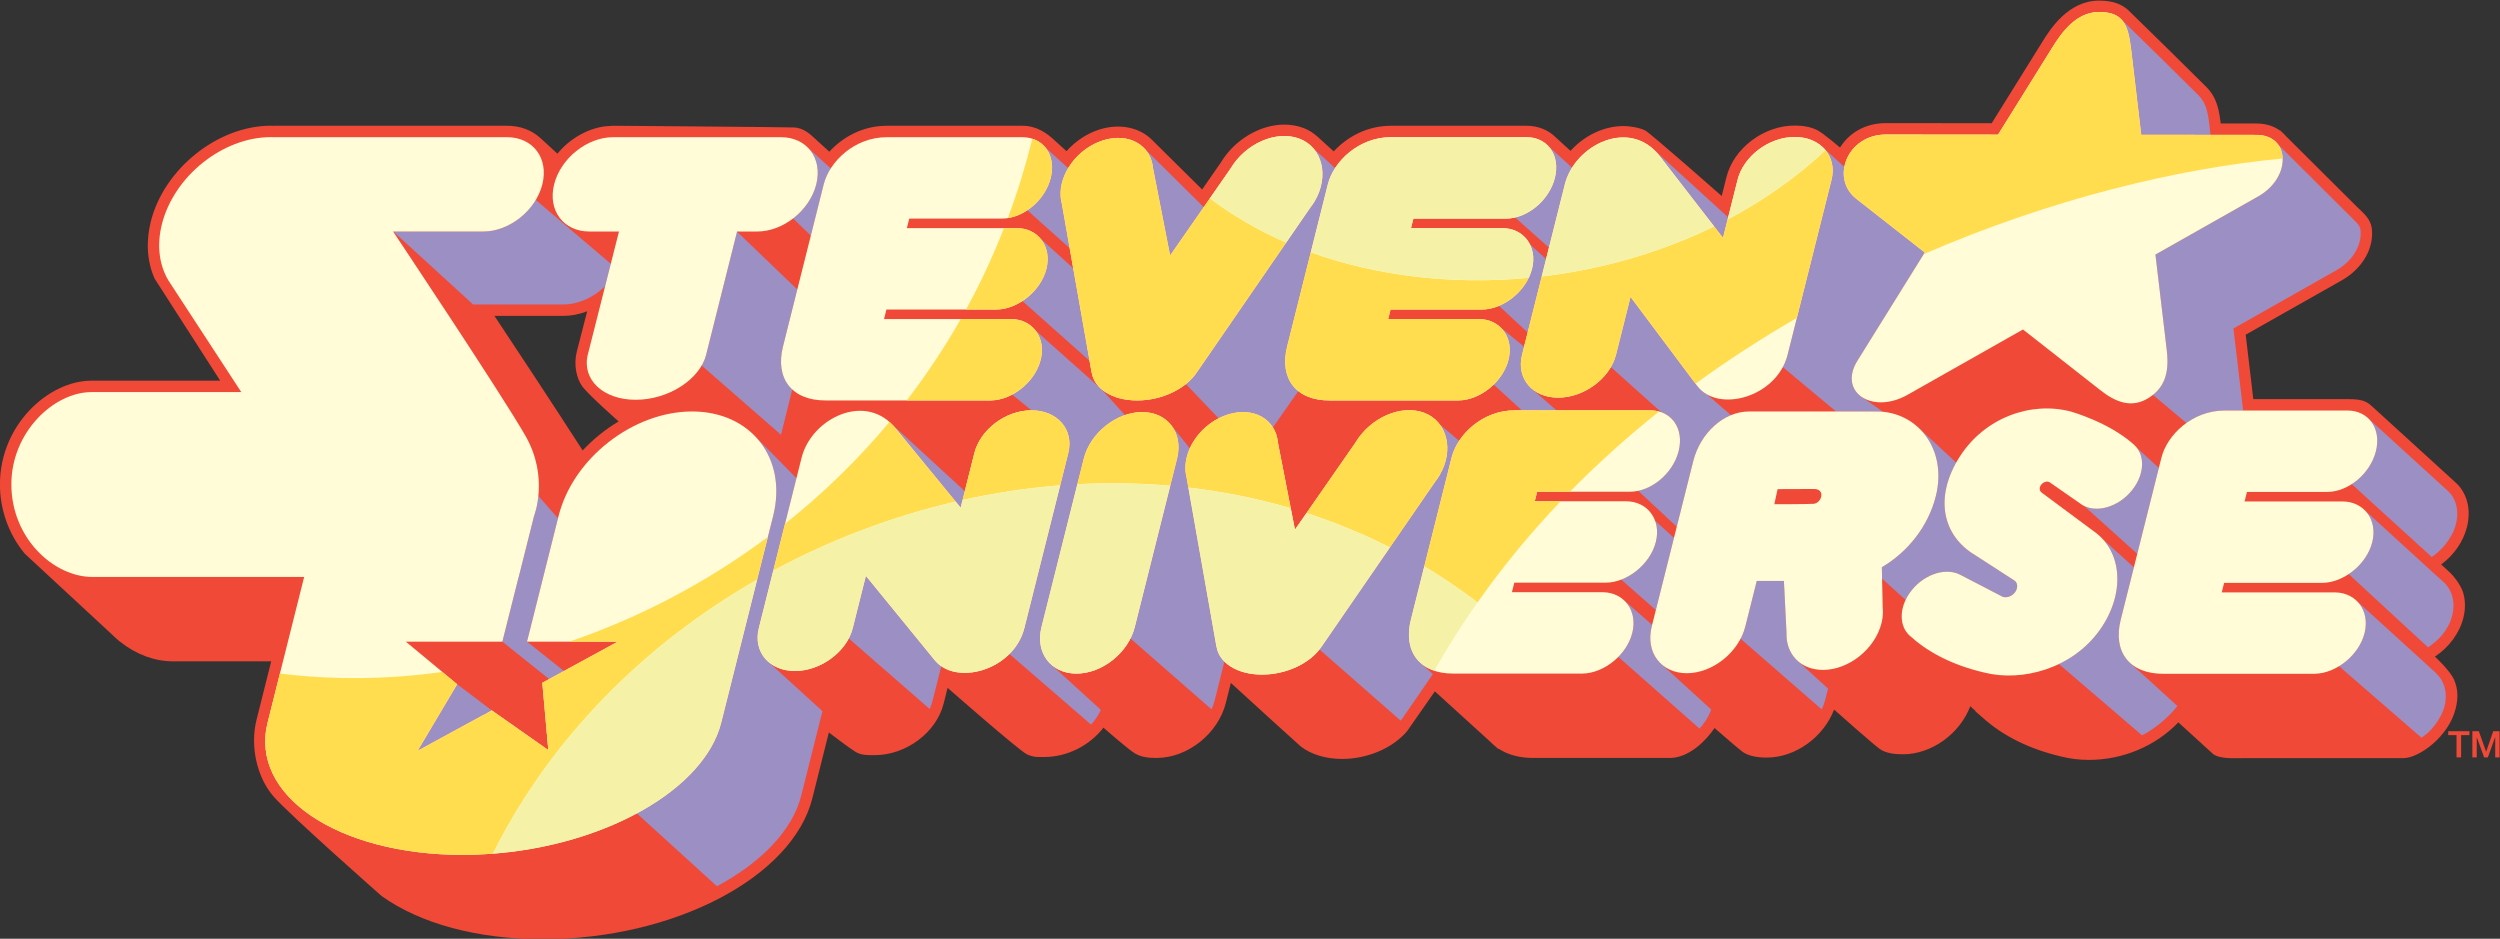 <?xml version="1.0" encoding="UTF-8" standalone="no"?>
<svg
   xmlns:dc="http://purl.org/dc/elements/1.1/"
   xmlns:cc="http://creativecommons.org/ns#"
   xmlns:rdf="http://www.w3.org/1999/02/22-rdf-syntax-ns#"
   xmlns:svg="http://www.w3.org/2000/svg"
   xmlns="http://www.w3.org/2000/svg"
   xmlns:sodipodi="http://sodipodi.sourceforge.net/DTD/sodipodi-0.dtd"
   xmlns:inkscape="http://www.inkscape.org/namespaces/inkscape"
   version="1.1"
   id="svg11896"
   viewBox="0 0 1000 375.505"
   height="375.505"
   width="1000"
   inkscape:version="0.91 r13725"
   sodipodi:docname="Steven_Universe.svg">
  <rect x="0" y="0" width="1000" height="375.505" fill="#333333" stroke="none"/>
  <sodipodi:namedview
     pagecolor="#ffffff"
     bordercolor="#666666"
     borderopacity="1"
     objecttolerance="10"
     gridtolerance="10"
     guidetolerance="10"
     inkscape:pageopacity="0"
     inkscape:pageshadow="2"
     inkscape:window-width="1366"
     inkscape:window-height="705"
     id="namedview227"
     showgrid="false"
     units="px"
     inkscape:zoom="0.59199999"
     inkscape:cx="454.42638"
     inkscape:cy="64.911951"
     inkscape:window-x="-8"
     inkscape:window-y="-8"
     inkscape:window-maximized="1"
     inkscape:current-layer="svg11896" />
  <defs
     id="defs11898">
    <clipPath
       clipPathUnits="userSpaceOnUse"
       id="clipPath5084">
      <path
         d="m 38.2,314.095 273.48,0 0,106.264 -273.48,0 0,-106.264 z"
         id="path5086"
         inkscape:connector-curvature="0" />
    </clipPath>
  </defs>
  <g
     transform="matrix(4,0,0,4,-5580,-1758.839)"
     id="layer1">
    <g
       transform="matrix(0.914,0,0,-0.914,1360.08,823.978)"
       id="g5082"
       clip-path="url(#clipPath5084)">
      <g
         id="g5088"
         transform="translate(101.313,381.954)">
        <path
           d="M 0,0 C -0.352,-1.393 -0.062,-2.94 0.642,-3.861 1.346,-4.782 4.575,-7.639 4.575,-7.639 3.121,-8.505 1.792,-9.576 0.64,-10.811 -2.574,-5.807 -6.89,0.711 -9.012,3.91 l 7.539,0 c 0.874,0 1.759,0.176 2.609,0.507 C 1.136,4.417 0.037,0.156 0,0 m 204.932,-24.16 -0.956,0.872 c 1.375,1 2.418,2.481 2.827,4.105 0.49,1.956 -0.012,3.807 -1.317,4.928 l -8.657,7.893 c -0.884,0.801 -1.097,1.167 -3.101,1.167 l -10.303,0 -0.833,7.048 10.585,5.989 c 2.194,1.272 3.46,3.469 3.218,5.597 -0.129,1.144 -0.988,1.764 -1.696,2.468 l -7.705,7.672 c -0.138,0.164 -0.29,0.316 -0.452,0.452 l -0.187,0.184 -0.031,-0.015 c -0.695,0.495 -1.572,0.76 -2.556,0.76 l -3.911,0.004 -0.037,0.294 c -0.2,1.701 -0.624,2.751 -1.462,3.626 -0.533,0.555 -7.933,7.837 -8.606,8.468 -0.757,0.709 -1.803,1.052 -3.203,1.052 -3.406,0 -5.38,-3.185 -6.224,-4.543 l -5.52,-8.871 -11.573,0.011 c -2.401,0 -4.096,-1.193 -5.024,-2.673 0,0 -1.833,1.575 -2.512,1.916 -0.684,0.341 -1.566,0.49 -2.443,0.49 -3.393,0 -6.675,-2.476 -7.469,-5.638 l -0.518,-2.073 c 0,0 -7.79,6.864 -8.357,7.162 -0.565,0.296 -1.567,0.492 -2.416,0.492 -2.109,0 -4.252,-1.031 -5.772,-2.711 l -1.563,1.424 c -0.823,0.851 -1.975,1.32 -3.255,1.32 l -14.824,0 c -2.715,0 -4.875,-1.305 -6.265,-2.804 l -1.359,1.235 c -0.525,0.507 -1.125,1.019 -1.978,1.335 -0.645,0.24 -1.34,0.361 -2.064,0.361 -2.677,0 -5.465,-1.669 -6.954,-4.157 l -2.044,-2.941 c -2.078,2.054 -5.306,5.248 -5.457,5.402 -1.357,1.391 -3.563,1.849 -5.735,1.171 -1.389,-0.431 -2.661,-1.274 -3.643,-2.383 l -1.496,1.357 c -0.685,0.611 -1.776,1.424 -3.337,1.424 l -14.822,0 c -2.738,0 -4.907,-1.32 -6.296,-2.838 l -1.554,1.416 c -0.058,0.055 -0.116,0.108 -0.176,0.159 -0.407,0.381 -1.119,1.012 -2.081,1.078 -0.534,0.036 -19.841,0.186 -19.841,0.186 l -0.025,0 L 3.006,24.64 C 1.07,24.357 -0.805,23.257 -2.12,21.657 l -1.857,1.707 c -0.965,0.881 -2.229,1.347 -3.657,1.347 l -25.575,0 -0.074,-0.002 c -0.063,0.005 -0.126,0.008 -0.192,0.008 -5.789,0 -11.68,-4.698 -13.13,-10.472 -0.56,-2.224 -0.409,-4.412 0.414,-6.258 l 7.174,-11.164 -14.066,0 c -4.733,0 -10.031,-4.852 -10.031,-11.344 0,-2.796 0.973,-5.483 2.708,-7.581 l 9.458,-8.762 0.007,-0.004 c 0.27,-0.274 0.553,-0.53 0.846,-0.77 l 0.117,-0.106 0.006,0.008 c 1.729,-1.379 3.762,-2.147 5.738,-2.147 l 10.799,0 -1.603,-6.387 c -0.743,-2.956 0.075,-6.343 1.84,-8.379 1.766,-2.035 11.835,-10.907 11.835,-10.907 4.218,-3.025 10.516,-4.733 17.625,-4.733 14.375,0 27.338,6.777 29.511,15.43 l 1.804,7.192 c 0,0 2.3,-1.755 2.933,-2.132 0.633,-0.377 1.34,-0.349 2.083,-0.349 3.434,0 6.748,2.476 7.542,5.638 l 0.432,1.725 c 0,0 7.89,-6.926 8.7,-7.283 0.814,-0.358 1.226,-0.281 1.905,-0.281 2.496,0 4.952,1.264 6.447,3.209 0,0 2.731,-2.402 3.454,-2.823 0.724,-0.421 1.507,-0.493 2.346,-0.493 3.408,0 6.744,2.65 7.593,6.031 l 0.546,2.18 c 2.577,-2.353 7.452,-6.8 7.658,-6.959 1.14,-0.877 2.74,-1.36 4.505,-1.36 2.805,0 5.569,1.2 7.12,3.039 l 3.039,4.356 6.053,-5.505 0.033,-0.029 c 0.164,-0.174 0.343,-0.335 0.531,-0.483 l 0.319,-0.288 0.033,0.034 c 1.014,-0.669 2.302,-1.016 3.797,-1.016 l 14.166,0 0.981,0.004 c 1.983,0.131 3.749,1.875 4.689,3.271 0,0 2.358,-2.064 3.02,-2.571 0.663,-0.507 1.701,-0.663 2.695,-0.663 3.142,0 6.219,2.25 7.361,5.253 0,0 4.317,-3.838 5.003,-4.313 0.685,-0.477 1.609,-0.579 2.537,-0.579 3.141,0 6.223,2.252 7.362,5.257 l 0.581,-0.53 -0.017,-0.037 0.783,-0.672 c 2.218,-2.01 5.12,-3.447 8.599,-4.262 0.957,-0.245 1.974,-0.371 3.02,-0.371 3.743,0 7.312,1.515 9.8,4.108 l 3.797,-3.461 c 0.755,-0.57 2.339,-0.455 3.283,-0.455 l 16.62,0 0.98,0.004 c 1.703,0.047 4.893,2.355 5.655,5.394 0.282,1.119 0.284,2.143 -0.168,3.177 -0.457,1.035 -2.098,2.532 -2.098,2.532 1.522,1.004 2.689,2.552 3.112,4.239 0.254,1.012 0.226,2.007 -0.064,2.894 -0.322,0.854 -1.038,1.737 -1.411,2.077"
           style="fill:#f04937;fill-opacity:1;fill-rule:nonzero;stroke:none"
           id="path5090"
           inkscape:connector-curvature="0" />
      </g>
      <g
         id="g5092"
         transform="translate(105.794,350.223)">
        <path
           d="M 0,0 -9.927,0 -5.891,-3.21 0,0 Z"
           style="fill:#f04937;fill-opacity:1;fill-rule:nonzero;stroke:none"
           id="path5094"
           inkscape:connector-curvature="0" />
      </g>
      <g
         id="g5096"
         transform="translate(93.167,350.223)">
        <path
           d="m 0,0 -10.559,0 5.616,-4.66 3.783,-2.86 6.186,-4.342 -0.655,7.359 0.746,0.407 L 0,0 Z"
           style="fill:#f04937;fill-opacity:1;fill-rule:nonzero;stroke:none"
           id="path5098"
           inkscape:connector-curvature="0" />
      </g>
      <g
         id="g5100"
         transform="translate(97.106,366.16)">
        <path
           d="m 0,0 0.004,-0.002 2.143,-2.441 0.068,0.263 c 0.457,1.819 1.328,3.536 2.491,5.063 -4.397,6.913 -11.845,18.07 -11.845,18.07 l -8.729,7.981 -0.024,0 c 0,0 11.894,-17.816 14.493,-22.374 C 0.04,4.045 0.17,1.646 0,0"
           style="fill:#f04937;fill-opacity:1;fill-rule:nonzero;stroke:none"
           id="path5102"
           inkscape:connector-curvature="0" />
      </g>
      <g
         id="g5104"
         transform="translate(97.544,400.254)">
        <path
           d="m 0,0 c -0.151,-0.597 -0.401,-1.171 -0.722,-1.705 0.001,-0.002 0.001,-0.002 0.003,-0.003 l 8.213,-6.989 0.888,3.537 -3.207,0 -0.021,0 C 2.303,-5.16 0.574,-2.85 1.289,0 1.418,0.516 1.624,1.012 1.883,1.483 1.876,1.475 1.872,1.466 1.868,1.459 l -2.918,2.683 0,0 C -1.064,4.155 -1.083,4.167 -1.096,4.181 -0.034,3.244 0.433,1.723 0,0"
           style="fill:#f04937;fill-opacity:1;fill-rule:nonzero;stroke:none"
           id="path5106"
           inkscape:connector-curvature="0" />
      </g>
      <g
         id="g5108"
         transform="translate(162.623,376.612)">
        <path
           d="m 0,0 c -1.672,0 -3.059,0.487 -3.948,1.27 l 0.022,-0.019 2.589,-2.85 10e-4,-0.004 c 0.611,0.211 1.245,0.331 1.876,0.331 1.435,0 2.583,-0.596 3.274,-1.552 l 10e-4,0 1.944,-2.417 c 0.608,1.355 1.743,2.565 3.15,3.287 L 5.333,1.79 C 3.977,0.708 2.02,0 0,0"
           style="fill:#f04937;fill-opacity:1;fill-rule:nonzero;stroke:none"
           id="path5110"
           inkscape:connector-curvature="0" />
      </g>
      <g
         id="g5112"
         transform="translate(151.994,394.375)">
        <path
           d="M 0,0 3.628,-3.296 3.242,-1.102 -1.386,3.045 C -2.238,2.475 -3.209,2.134 -4.171,2.134 l -10.134,0 -0.263,-1.042 12.008,0 C -1.501,1.092 -0.605,0.678 0,0"
           style="fill:#f04937;fill-opacity:1;fill-rule:nonzero;stroke:none"
           id="path5114"
           inkscape:connector-curvature="0" />
      </g>
      <g
         id="g5116"
         transform="translate(126.917,394.645)">
        <path
           d="M 0,0 -1.941,1.88 C -3.09,0.994 -4.481,0.449 -5.864,0.449 l -0.02,0 -2.185,0 L -8.074,0.432 -1.479,-5.895 0,0 Z"
           style="fill:#f04937;fill-opacity:1;fill-rule:nonzero;stroke:none"
           id="path5118"
           inkscape:connector-curvature="0" />
      </g>
      <g
         id="g5120"
         transform="translate(148.886,385.515)">
        <path
           d="m 0,0 c 1.105,-0.02 2.023,-0.493 2.614,-1.247 l 0,0.002 7.105,-6.325 C 9.206,-7.093 8.87,-6.511 8.764,-5.864 l -0.009,0 -0.23,1.3 -7.343,6.537 -0.002,0 C 0.29,1.393 -0.717,1.045 -1.689,1.045 l -12.007,0 L -13.957,0.004 0,0.004 0,0 Z"
           style="fill:#f04937;fill-opacity:1;fill-rule:nonzero;stroke:none"
           id="path5122"
           inkscape:connector-curvature="0" />
      </g>
      <g
         id="g5124"
         transform="translate(200.066,385.515)">
        <path
           d="M 0,0 C 0.924,-0.016 1.719,-0.353 2.3,-0.904 L 4.888,-3.024 5.279,-1.459 2.137,1.444 2.135,1.446 C 1.522,1.191 0.884,1.045 0.261,1.045 l -9.982,0 L -9.982,0.004 0,0.004 0,0 Z"
           style="fill:#f04937;fill-opacity:1;fill-rule:nonzero;stroke:none"
           id="path5126"
           inkscape:connector-curvature="0" />
      </g>
      <g
         id="g5128"
         transform="translate(205.756,377.934)">
        <path
           d="m 0,0 2.74,-2.403 10.259,0 10e-4,0 c 0.436,0 0.836,-0.071 1.201,-0.198 l -5.505,4.927 0,10e-4 C 7.568,0.394 5.238,-1.014 2.923,-1.014 c -1.198,0 -2.205,0.381 -2.922,1.017 L 0,0 Z"
           style="fill:#f04937;fill-opacity:1;fill-rule:nonzero;stroke:none"
           id="path5130"
           inkscape:connector-curvature="0" />
      </g>
      <g
         id="g5132"
         transform="translate(205.585,393.698)">
        <path
           d="m 0,0 0.001,0.001 1.776,-1.616 0.313,1.25 -3.696,3.297 -10e-4,10e-4 c -0.331,-0.077 -0.665,-0.121 -1,-0.121 l -10.135,0 -0.262,-1.043 9.985,0 C -1.644,1.769 -0.545,1.074 0,0"
           style="fill:#f04937;fill-opacity:1;fill-rule:nonzero;stroke:none"
           id="path5134"
           inkscape:connector-curvature="0" />
      </g>
      <g
         id="g5136"
         transform="translate(125.908,370.349)">
        <path
           d="m 0,0 c 0.994,3.982 6.181,6.829 9.552,3.964 l 0.001,0 L 9.57,3.947 C 9.664,3.867 9.757,3.782 9.849,3.693 l 8.005,-7.352 1.041,4.151 c 0.653,2.591 3.433,4.694 6.256,4.694 l -2.116,1.714 0,0.002 C 22.302,6.515 21.511,6.283 20.743,6.268 l 0,-0.005 -18.142,0 c -1.567,0 -2.792,0.441 -3.622,1.21 l -1.231,-4.966 -8.685,7.582 c -1.249,-2.155 -4.186,-3.752 -7.218,-3.752 -1.67,0 -3.065,0.489 -4.014,1.284 l -0.002,-0.002 4.301,-3.924 c 1.871,0.869 3.888,1.362 5.888,1.362 2.852,0 5.225,-1.003 6.85,-2.665 L -0.563,-2.24 0,0 Z"
           style="fill:#f04937;fill-opacity:1;fill-rule:nonzero;stroke:none"
           id="path5138"
           inkscape:connector-curvature="0" />
      </g>
      <g
         id="g5140"
         transform="translate(195.714,374.005)">
        <path
           d="m 0,0 0.002,0.001 2.133,-1.814 c 1.191,1.814 3.403,3.338 6.088,3.338 l 0.776,0 -3.084,2.815 -0.004,0 C 4.852,3.308 3.455,2.636 2.118,2.611 l 0,-0.004 -14.167,0 c -1.437,0 -2.586,0.37 -3.407,1.025 l -2.78,-3.968 c 0.298,-0.475 0.489,-1.037 0.545,-1.674 l 1.864,-9.518 6.592,9.486 c 1.634,2.764 5.008,4.243 7.537,3.304 C -0.989,0.997 -0.42,0.555 0,0"
           style="fill:#f04937;fill-opacity:1;fill-rule:nonzero;stroke:none"
           id="path5142"
           inkscape:connector-curvature="0" />
      </g>
      <g
         id="g5144"
         transform="translate(296.785,364.734)">
        <path
           d="m 0,0 0,0 6.369,-5.812 c 0.382,0.141 0.754,0.337 1.105,0.564 l -8.752,7.97 -0.004,10e-4 C -2.112,2.188 -3.05,1.867 -3.981,1.867 l -8.759,0 -0.263,-1.041 10.709,0 C -1.378,0.826 -0.588,0.518 0,0"
           style="fill:#f04937;fill-opacity:1;fill-rule:nonzero;stroke:none"
           id="path5146"
           inkscape:connector-curvature="0" />
      </g>
      <g
         id="g5148"
         transform="translate(229.571,375.406)">
        <path
           d="M 0,0 9.516,0 3.693,4.855 3.69,4.856 C 2.027,1.752 -2.172,0.477 -4.621,1.875 l 0,-10e-4 2.641,-2.277 C -1.348,-0.143 -0.68,0 0,0"
           style="fill:#f04937;fill-opacity:1;fill-rule:nonzero;stroke:none"
           id="path5150"
           inkscape:connector-curvature="0" />
      </g>
      <g
         id="g5152"
         transform="translate(267.265,362.312)">
        <path
           d="m 0,0 c 0.373,-0.256 0.704,-0.549 0.998,-0.87 l 0.006,-0.003 3.404,-3.084 0.369,1.476 -5.82,5.239 C -1.114,2.794 -1.178,2.834 -1.248,2.875 L -1.25,2.873 -1.284,2.897 C -1.345,2.934 -1.403,2.976 -1.457,3.016 L -4.812,5.351 C -5.081,5.511 -5.496,5.389 -5.736,5.076 -5.963,4.782 -5.944,4.43 -5.713,4.255 L -5.72,4.247 0,0 Z"
           style="fill:#f04937;fill-opacity:1;fill-rule:nonzero;stroke:none"
           id="path5154"
           inkscape:connector-curvature="0" />
      </g>
      <g
         id="g5156"
         transform="translate(244.212,375.367)">
        <path
           d="m 0,0 c 1.531,-0.146 2.892,-0.788 3.938,-1.79 l 0.006,0.007 4.075,-3.769 0.006,-0.003 c 0.108,0.197 0.217,0.393 0.343,0.59 2.76,4.36 7.837,6.128 12.165,5.004 0,0 4.146,-1.145 6.878,-3.582 0.023,-0.02 0.046,-0.038 0.068,-0.059 0.007,-0.006 0.016,-0.012 0.02,-0.019 l 0,-10e-4 c 0.102,-0.093 0.194,-0.196 0.278,-0.304 l 2.413,-2.21 0,0 0.281,1.117 c 0.342,1.367 1.327,2.793 2.738,3.8 L 33.205,-1.218 29.547,1.857 29.544,1.86 C 29.403,1.748 29.261,1.638 29.103,1.537 27.233,0.345 25.454,1.038 23.736,2.411 L 15.324,9.008 2.711,1.87 C 0.779,0.777 -1.127,0.838 -2.287,1.604 L -0.041,0.039 0,0 Z"
           style="fill:#f04937;fill-opacity:1;fill-rule:nonzero;stroke:none"
           id="path5158"
           inkscape:connector-curvature="0" />
      </g>
      <g
         id="g5160"
         transform="translate(295.172,357.614)">
        <path
           d="m 0,0 c -0.902,-0.601 -1.928,-0.96 -2.918,-0.96 l -10.709,0 -0.261,-1.041 12.438,0 0,-0.003 c 0.896,-0.018 1.669,-0.334 2.245,-0.854 l 0,10e-4 6.441,-5.857 C 7.738,-8.557 8.23,-8.32 8.69,-8.02 L 0.003,-0.002 0,0 Z"
           style="fill:#f04937;fill-opacity:1;fill-rule:nonzero;stroke:none"
           id="path5162"
           inkscape:connector-curvature="0" />
      </g>
      <g
         id="g5164"
         transform="translate(294.118,347.536)">
        <path
           d="m 0,0 c -0.825,-0.504 -1.741,-0.809 -2.63,-0.826 l -0.002,-0.004 -16.621,0 c -1.575,0 -2.803,0.443 -3.634,1.218 l 0,-0.003 5.202,-4.742 3.515,-3.207 0,0.003 c 0.83,-0.796 2.075,-1.25 3.67,-1.25 l 16.621,0 10e-4,0.004 c 0.985,0.019 1.999,0.388 2.89,0.991 L 0,-0.002 0,0 Z"
           style="fill:#f04937;fill-opacity:1;fill-rule:nonzero;stroke:none"
           id="path5166"
           inkscape:connector-curvature="0" />
      </g>
      <g
         id="g5168"
         transform="translate(215.816,354.813)">
        <path
           d="m 0,0 0.002,0.001 3.146,-2.757 0.406,1.62 -3.787,3.333 -0.002,0 C -0.797,1.982 -1.378,1.862 -1.946,1.862 l -9.985,0 -0.261,-1.04 9.984,0 0,-0.003 C -1.331,0.801 -0.572,0.5 0,0"
           style="fill:#f04937;fill-opacity:1;fill-rule:nonzero;stroke:none"
           id="path5170"
           inkscape:connector-curvature="0" />
      </g>
      <g
         id="g5172"
         transform="translate(232.692,366.911)">
        <path
           d="m 0,0 -0.358,-1.654 c 0,0 3.384,0 4.28,0.045 0.891,0.045 1.373,1.623 0.061,1.623 C 2.909,0.014 0,0 0,0"
           style="fill:#f04937;fill-opacity:1;fill-rule:nonzero;stroke:none"
           id="path5174"
           inkscape:connector-curvature="0" />
      </g>
      <g
         id="g5176"
         transform="translate(263.471,347.777)">
        <path
           d="m 0,0 c -2.655,-1.276 -5.672,-1.578 -8.197,-0.931 -3.692,0.866 -6.282,2.356 -8.07,3.977 -0.019,0.015 -0.036,0.03 -0.056,0.046 -0.007,0.007 -0.018,0.015 -0.025,0.022 l 0,0.003 c -0.958,0.878 -1.122,2.407 -0.421,3.891 l -0.004,0.001 -2.574,2.327 0.065,-3.147 -0.003,0 c 0.061,-0.532 0.028,-1.107 -0.125,-1.717 -0.709,-2.827 -3.576,-5.12 -6.406,-5.12 -1.072,0 -1.984,0.331 -2.665,0.896 l 3.22,-2.943 5.433,-4.952 0.002,0.003 c 0.689,-0.617 1.636,-0.984 2.765,-0.984 2.827,0 5.697,2.291 6.404,5.119 0.114,0.456 0.161,0.896 0.153,1.31 l 2.743,-2.496 c 0,0 0.004,0.003 0.012,0.006 0.05,-0.059 0.097,-0.122 0.155,-0.175 l 0,-0.001 c 0.008,-0.008 0.018,-0.018 0.025,-0.025 0.02,-0.016 0.037,-0.03 0.055,-0.045 1.789,-1.621 4.38,-3.111 8.071,-3.978 2.634,-0.673 5.801,-0.312 8.534,1.111 L 0,-0.006 0,0 Z"
           style="fill:#f04937;fill-opacity:1;fill-rule:nonzero;stroke:none"
           id="path5178"
           inkscape:connector-curvature="0" />
      </g>
      <g
         id="g5180"
         transform="translate(215.265,348.557)">
        <path
           d="m 0,0 c -1.073,-1.085 -2.515,-1.799 -3.893,-1.827 l 0,-0.003 -14.166,0 c -1.61,0 -2.861,0.461 -3.691,1.269 l 1.459,-1.325 7.113,-6.467 c 0,0 0.005,0.004 0.005,0.006 0.824,-0.925 2.136,-1.464 3.867,-1.464 l 14.166,0 10e-4,0.004 c 1.438,0.027 2.938,0.801 4.021,1.963 L 0,0 Z"
           style="fill:#f04937;fill-opacity:1;fill-rule:nonzero;stroke:none"
           id="path5182"
           inkscape:connector-curvature="0" />
      </g>
      <g
         id="g5184"
         transform="translate(222.756,346.769)">
        <path
           d="m 0,0 c -1.149,0 -2.107,0.382 -2.799,1.019 l 0,-0.005 5.47,-4.985 3.251,-2.965 0.001,0.002 c 0.697,-0.655 1.667,-1.047 2.831,-1.047 2.449,0 4.93,1.723 6.009,4.024 L 5.881,3.774 C 4.743,1.601 2.36,0 0,0"
           style="fill:#f04937;fill-opacity:1;fill-rule:nonzero;stroke:none"
           id="path5186"
           inkscape:connector-curvature="0" />
      </g>
      <g
         id="g5188"
         transform="translate(155.979,346.727)">
        <path
           d="m 0,0 c -1.132,0 -2.084,0.375 -2.776,1 l -0.004,0 5.453,-4.97 3.233,-2.947 0,0.003 c 0.697,-0.667 1.677,-1.067 2.848,-1.067 2.463,0 4.969,1.75 6.023,4.075 L 5.909,3.842 C 4.794,1.635 2.38,0 0,0"
           style="fill:#f04937;fill-opacity:1;fill-rule:nonzero;stroke:none"
           id="path5190"
           inkscape:connector-curvature="0" />
      </g>
      <g
         id="g5192"
         transform="translate(131.064,350.572)">
        <path
           d="m 0,0 c -1.075,-2.043 -3.489,-3.559 -5.887,-3.559 -1.198,0 -2.205,0.381 -2.921,1.013 l 5.933,-5.409 2.88,-2.625 0.001,0.006 c 0.709,-0.59 1.683,-0.943 2.836,-0.943 2.492,0 5.004,1.636 6.011,3.802 L 0.005,0.001 0,0 Z"
           style="fill:#f04937;fill-opacity:1;fill-rule:nonzero;stroke:none"
           id="path5194"
           inkscape:connector-curvature="0" />
      </g>
      <g
         id="g5196"
         transform="translate(107.878,331.431)">
        <path
           d="m 0,0 c -5.196,-2.791 -11.995,-4.536 -19.056,-4.536 -7.986,0 -14.625,2.231 -18.349,5.688 0.029,-0.03 0.06,-0.062 0.092,-0.09 l -0.004,-0.002 8.783,-8.008 0,0.002 c 3.751,-3.391 10.335,-5.571 18.232,-5.571 7.068,0 13.874,1.748 19.072,4.545 L 0.006,0 0,0 Z"
           style="fill:#f04937;fill-opacity:1;fill-rule:nonzero;stroke:none"
           id="path5198"
           inkscape:connector-curvature="0" />
      </g>
      <g
         id="g5200"
         transform="translate(148.645,348.872)">
        <path
           d="m 0,0 c -2.201,-2.192 -5.848,-2.765 -7.771,-1.092 l 0.304,-0.281 8.463,-7.709 0,0.003 c 1.996,-1.689 5.779,-1.005 7.935,1.354 L 0.001,0 0,0 Z"
           style="fill:#f04937;fill-opacity:1;fill-rule:nonzero;stroke:none"
           id="path5202"
           inkscape:connector-curvature="0" />
      </g>
      <g
         id="g5204"
         transform="translate(48.324,357.3)">
        <path
           d="M 0,0 C -2.549,0 -4.566,1.484 -5.49,2.329 -5.491,2.328 -5.493,2.326 -5.493,2.326 l 8.377,-7.613 10e-4,0.002 c 1.662,-1.696 3.806,-2.696 5.87,-2.696 l 12.398,0 L 23.159,0 0,0 Z"
           style="fill:#f04937;fill-opacity:1;fill-rule:nonzero;stroke:none"
           id="path5206"
           inkscape:connector-curvature="0" />
      </g>
      <g
         id="g5208"
         transform="translate(182.57,349.369)">
        <path
           d="m 0,0 c -1.249,-1.605 -3.721,-2.751 -6.289,-2.751 -1.782,0 -3.233,0.555 -4.109,1.428 l -0.005,-0.015 0.005,0.013 c 0.004,-0.004 0.009,-0.01 0.013,-0.015 0.156,-0.153 8.932,-8.155 9.107,-8.289 0.889,-0.684 2.194,-1.1 3.743,-1.1 2.665,0 5.222,1.232 6.424,2.934 L 0,0 Z"
           style="fill:#f04937;fill-opacity:1;fill-rule:nonzero;stroke:none"
           id="path5210"
           inkscape:connector-curvature="0" />
      </g>
      <g
         id="g5212"
         transform="translate(221.66,362.794)">
        <path
           d="M 0,0 -4.217,3.929 -4.221,3.931 C -4.524,3.865 -4.831,3.829 -5.138,3.829 l -0.002,0 -10.134,0 -0.262,-1.041 9.982,0 c 0.962,0 1.786,-0.341 2.384,-0.911 l 0,-0.001 c 0.352,-0.333 0.62,-0.743 0.794,-1.215 l 0.002,0 2.07,-1.876 L 0,0 Z"
           style="fill:#f04937;fill-opacity:1;fill-rule:nonzero;stroke:none"
           id="path5214"
           inkscape:connector-curvature="0" />
      </g>
      <g
         id="g5216"
         transform="translate(207.613,404.435)">
        <path
           d="m 0,0 0,-0.001 c 0.761,-0.816 1.066,-2.068 0.713,-3.473 -0.529,-2.107 -2.365,-3.87 -4.349,-4.332 l 0.001,0.001 10e-4,-0.001 3.696,-3.297 1.738,6.922 c 0.161,0.648 0.435,1.266 0.794,1.833 C 2.593,-2.35 2.59,-2.352 2.589,-2.354 L 0,0 Z"
           style="fill:#9c8fc4;fill-opacity:1;fill-rule:nonzero;stroke:none"
           id="path5218"
           inkscape:connector-curvature="0" />
      </g>
      <g
         id="g5220"
         transform="translate(179.03,382.523)">
        <path
           d="m 0,0 4.452,17.731 c 0.151,0.595 0.424,1.203 0.797,1.782 l 0,-0.001 -2.378,2.162 C 4.097,20.264 4.244,17.966 3.015,15.885 2.871,15.641 2.707,15.411 2.537,15.19 l -12.441,-18.063 -0.002,0 c -0.301,-0.451 -0.699,-0.872 -1.168,-1.248 l 3.577,-3.744 c 0.33,0.171 0.674,0.313 1.03,0.424 2.102,0.654 4.006,0.032 4.915,-1.413 l 2.78,3.968 C -0.062,-3.86 -0.534,-2.13 0,0"
           style="fill:#9c8fc4;fill-opacity:1;fill-rule:nonzero;stroke:none"
           id="path5222"
           inkscape:connector-curvature="0" />
      </g>
      <g
         id="g5224"
         transform="translate(167.956,378.402)" />
      <g
         id="g5226"
         transform="translate(205.758,377.936)">
        <path
           d="m 0,0 c -0.969,0.859 -1.399,2.185 -1.026,3.676 l 2.63,10.471 -1.775,1.616 -0.002,-10e-4 c 0.38,-0.747 0.498,-1.675 0.243,-2.683 -0.452,-1.805 -1.944,-3.355 -3.628,-4.055 0,0 10e-4,0 10e-4,0.001 L -3.554,9.023 -0.412,6.12 -0.804,4.554 -3.391,6.675 c 0.858,-0.812 1.25,-2.096 0.887,-3.546 -0.26,-1.025 -0.854,-1.967 -1.629,-2.72 l 0.004,0 3.084,-2.815 3.784,0 -2.74,2.403 L 0,0 Z"
           style="fill:#9c8fc4;fill-opacity:1;fill-rule:nonzero;stroke:none"
           id="path5228"
           inkscape:connector-curvature="0" />
      </g>
      <g
         id="g5230"
         transform="translate(205.585,393.698)" />
      <g
         id="g5232"
         transform="translate(123.656,372.856)">
        <path
           d="M 0,0 1.231,4.965 C 0.105,6.009 -0.286,7.661 0.217,9.667 l 1.565,6.227 -6.595,6.328 0.005,0.016 -3.356,-13.36 C -8.17,8.849 -8.171,8.821 -8.179,8.793 -8.282,8.375 -8.461,7.969 -8.686,7.581 l 10e-4,0 L 0,0 Z"
           style="fill:#9c8fc4;fill-opacity:1;fill-rule:nonzero;stroke:none"
           id="path5234"
           inkscape:connector-curvature="0" />
      </g>
      <g
         id="g5236"
         transform="translate(166.229,392.47)">
        <path
           d="m 0,0 3.676,5.29 c 0,0 -6.357,6.286 -6.529,6.462 -0.007,0.008 -0.018,0.015 -0.026,0.022 0.566,-0.565 0.934,-1.332 1.015,-2.255 L 0,0 Z"
           style="fill:#9c8fc4;fill-opacity:1;fill-rule:nonzero;stroke:none"
           id="path5238"
           inkscape:connector-curvature="0" />
      </g>
      <g
         id="g5240"
         transform="translate(226.717,394.402)">
        <path
           d="m 0,0 0.563,2.244 -8.117,7.401 c 0.221,-0.207 0.435,-0.44 0.636,-0.701 L 0,0 Z"
           style="fill:#9c8fc4;fill-opacity:1;fill-rule:nonzero;stroke:none"
           id="path5242"
           inkscape:connector-curvature="0" />
      </g>
      <g
         id="g5244"
         transform="translate(272.041,359.831)">
        <path
           d="m 0,0 2.361,9.399 0,0.001 -2.413,2.21 -0.002,0.001 C 0.784,10.542 0.733,8.828 -0.325,7.291 -1.668,5.332 -4.129,4.413 -5.819,5.239 L 0,0 Z"
           style="fill:#9c8fc4;fill-opacity:1;fill-rule:nonzero;stroke:none"
           id="path5246"
           inkscape:connector-curvature="0" />
      </g>
      <g
         id="g5248"
         transform="translate(296.467,395.253)">
        <path
           d="m 0,0 c -0.044,0.392 -0.188,0.563 -0.584,0.973 l 0.004,0 -8.482,8.444 C -9.063,9.416 -9.065,9.416 -9.065,9.415 -8.783,9.057 -8.597,8.612 -8.536,8.088 -8.355,6.47 -9.375,4.737 -11.142,3.711 l -11.296,-6.39 1.244,-10.509 c 0.313,-2.65 -0.485,-4.074 -1.518,-4.838 l 0.004,-0.003 3.658,-3.075 0.003,-0.001 c -0.003,-0.001 -0.003,-0.003 -0.004,-0.005 1.147,0.823 2.58,1.368 4.182,1.366 l 2.031,0 -1.062,8.976 11.295,6.391 C -0.836,-3.351 0.184,-1.618 0,0"
           style="fill:#9c8fc4;fill-opacity:1;fill-rule:nonzero;stroke:none"
           id="path5250"
           inkscape:connector-curvature="0" />
      </g>
      <g
         id="g5252"
         transform="translate(287.402,404.668)">
        <path
           d="M 0,0 0,0 -0.001,0.001 0,0 Z"
           style="fill:#9c8fc4;fill-opacity:1;fill-rule:nonzero;stroke:none"
           id="path5254"
           inkscape:connector-curvature="0" />
      </g>
      <g
         id="g5256"
         transform="translate(258.586,356.921)">
        <path
           d="m 0,0 -4.29,2.771 c -3.593,2.144 -4.474,6.352 -1.715,10.71 -0.127,-0.196 -0.236,-0.393 -0.343,-0.59 l -0.007,0.003 -4.074,3.77 -0.006,-0.008 -10e-4,0.002 c 1.755,-1.682 2.625,-4.372 1.85,-7.445 -0.845,-3.369 -3.146,-6.156 -5.904,-7.767 l 0.028,-1.254 2.574,-2.327 0.004,0 0,-0.001 c 0.117,0.246 0.251,0.491 0.416,0.733 1.345,1.96 3.805,2.88 5.495,2.052 l 4.578,-2.374 c 0.402,-0.258 1.072,-0.076 1.449,0.391 C 0.428,-0.868 0.403,-0.258 0,0"
           style="fill:#9c8fc4;fill-opacity:1;fill-rule:nonzero;stroke:none"
           id="path5258"
           inkscape:connector-curvature="0" />
      </g>
      <g
         id="g5260"
         transform="translate(271.356,415.154)">
        <path
           d="M 0,0 1.12,-9.475 8.703,-9.484 8.539,-8.088 C 8.362,-6.61 8.025,-5.821 7.413,-5.181 6.893,-4.64 -0.471,2.608 -1.145,3.241 -1.213,3.304 -1.287,3.363 -1.36,3.417 -0.532,2.816 -0.202,1.7 0,0"
           style="fill:#9c8fc4;fill-opacity:1;fill-rule:nonzero;stroke:none"
           id="path5262"
           inkscape:connector-curvature="0" />
      </g>
      <g
         id="g5264"
         transform="translate(244.213,375.367)">
        <path
           d="M 0,0 -0.001,0 0,0 Z"
           style="fill:#9c8fc4;fill-opacity:1;fill-rule:nonzero;stroke:none"
           id="path5266"
           inkscape:connector-curvature="0" />
      </g>
      <g
         id="g5268"
         transform="translate(244.171,375.406)">
        <path
           d="m 0,0 -2.246,1.565 c -1.162,0.767 -1.573,2.242 -0.512,3.971 l 7.377,11.858 -7.49,5.872 c -1.159,0.908 -1.531,2.234 -1.297,3.49 l 0,-0.007 -2.303,2.098 -0.001,-0.001 c 0.864,-0.861 1.243,-2.109 0.893,-3.506 L -10.385,6.207 c -0.122,-0.485 -0.302,-0.936 -0.528,-1.354 0,0 0.003,0.002 0.003,0.003 L -10.907,4.855 -5.084,0 -0.626,0 c 0.225,0 0.447,-0.018 0.667,-0.039 L 0,0 Z"
           style="fill:#9c8fc4;fill-opacity:1;fill-rule:nonzero;stroke:none"
           id="path5270"
           inkscape:connector-curvature="0" />
      </g>
      <g
         id="g5272"
         transform="translate(182.569,349.367)">
        <path
           d="M 0,0 0.001,0.002 0,0 Z"
           style="fill:#9c8fc4;fill-opacity:1;fill-rule:nonzero;stroke:none"
           id="path5274"
           inkscape:connector-curvature="0" />
      </g>
      <g
         id="g5276"
         transform="translate(195.714,374.005)">
        <path
           d="m 0,0 0,0.001 c 1.08,-1.42 1.168,-3.602 -0.01,-5.59 -0.145,-0.246 -0.308,-0.474 -0.479,-0.696 l -12.44,-18.063 -0.004,0 c -0.065,-0.099 -0.137,-0.194 -0.211,-0.288 l 8.889,-7.795 c 0.024,0.035 0.052,0.068 0.075,0.103 l 0.002,0 3.439,4.994 -1.46,1.325 c 0.108,-0.107 0.226,-0.204 0.348,-0.297 -1.337,1.019 -1.835,2.773 -1.291,4.938 L 1.31,-3.636 c 0.154,0.61 0.434,1.231 0.825,1.823 L 0.002,0.001 0,0 Z"
           style="fill:#9c8fc4;fill-opacity:1;fill-rule:nonzero;stroke:none"
           id="path5278"
           inkscape:connector-curvature="0" />
      </g>
      <g
         id="g5280"
         transform="translate(151.5,384.267)">
        <path
           d="M 0,0 0,0 0,0.002 0,0 Z"
           style="fill:#9c8fc4;fill-opacity:1;fill-rule:nonzero;stroke:none"
           id="path5282"
           inkscape:connector-curvature="0" />
      </g>
      <g
         id="g5284"
         transform="translate(156.782,370.254)">
        <path
           d="m 0,0 c 0.547,2.178 2.394,4.031 4.506,4.756 0,0 -0.001,0 -0.001,-0.001 L 4.504,4.759 1.915,7.61 1.893,7.628 C 1.897,7.626 1.898,7.626 1.899,7.624 1.875,7.647 1.846,7.669 1.823,7.691 l -7.105,6.324 0,-0.001 c 0.634,-0.81 0.887,-1.943 0.572,-3.203 C -5.117,9.189 -6.367,7.774 -7.839,6.997 l 0,0 0,-0.002 2.116,-1.715 c 2.827,0 4.679,-2.101 4.027,-4.693 l -4.805,-19.134 c -0.28,-1.124 -0.872,-2.077 -1.635,-2.837 l 0,0.002 10e-4,0 8.93,-7.726 c 0.43,0.474 0.804,1.008 1.075,1.611 l -5.453,4.97 0.003,0 c -1.024,0.928 -1.472,2.412 -1.049,4.087 L 0,0 Z"
           style="fill:#9c8fc4;fill-opacity:1;fill-rule:nonzero;stroke:none"
           id="path5286"
           inkscape:connector-curvature="0" />
      </g>
      <g
         id="g5288"
         transform="translate(271.231,347.925)">
        <path
           d="m 0,0 c -1.116,1.042 -1.503,2.691 -1,4.692 l 1.442,5.738 -3.404,3.084 -0.006,0.003 c -10e-4,0.001 -0.003,0.001 -0.004,0.003 2.192,-2.389 2.178,-6.419 -0.304,-9.927 -1.183,-1.672 -2.757,-2.91 -4.483,-3.74 l 0,-0.006 9.09,-7.796 c 1.224,0.6 2.839,1.868 3.871,3.204 L 0,-0.004 0,0 Z"
           style="fill:#9c8fc4;fill-opacity:1;fill-rule:nonzero;stroke:none"
           id="path5290"
           inkscape:connector-curvature="0" />
      </g>
      <g
         id="g5292"
         transform="translate(304.766,346.751)">
        <path
           d="m 0,0 -2.357,2.15 -6.442,5.857 0,-10e-4 0,10e-4 C -7.901,7.198 -7.485,5.89 -7.856,4.409 -8.232,2.913 -9.324,1.591 -10.648,0.785 l 0,0.001 0,-0.002 9.012,-7.814 c 1.023,0.588 2.189,2.088 2.533,3.459 0.367,1.462 -0.035,2.757 -0.911,3.567 C -0.008,-0.004 0,0 0,0"
           style="fill:#9c8fc4;fill-opacity:1;fill-rule:nonzero;stroke:none"
           id="path5294"
           inkscape:connector-curvature="0" />
      </g>
      <g
         id="g5296"
         transform="translate(305.957,366.776)">
        <path
           d="M 0,0 -8.657,7.894 -8.658,7.891 C -7.798,7.082 -7.433,5.767 -7.806,4.28 -8.177,2.799 -9.194,1.492 -10.453,0.681 l 0.003,-0.001 8.753,-7.969 c 0.868,0.56 2.221,1.904 2.645,3.587 C 1.335,-2.158 0.931,-0.799 0,0"
           style="fill:#9c8fc4;fill-opacity:1;fill-rule:nonzero;stroke:none"
           id="path5298"
           inkscape:connector-curvature="0" />
      </g>
      <g
         id="g5300"
         transform="translate(305.811,356.499)">
        <path
           d="m 0,0 -0.064,0.06 c -0.098,0.103 -0.204,0.198 -0.315,0.287 l -2.278,2.076 -6.368,5.812 -0.002,0 C -8.108,7.428 -7.681,6.105 -8.057,4.609 -8.412,3.19 -9.411,1.93 -10.638,1.116 l 0.002,-0.002 8.688,-8.019 c 1.16,0.818 2.219,1.833 2.646,3.533 0.338,1.347 0.025,2.55 -0.71,3.368 C -0.01,-0.003 0,0 0,0"
           style="fill:#9c8fc4;fill-opacity:1;fill-rule:nonzero;stroke:none"
           id="path5302"
           inkscape:connector-curvature="0" />
      </g>
      <g
         id="g5304"
         transform="translate(154.366,398.203)">
        <path
           d="M 0,0 C -0.05,0.205 -0.092,0.414 -0.112,0.636 -0.204,1.715 0.11,2.829 0.709,3.827 l -2.51,2.279 C -1.121,5.289 -0.862,4.094 -1.197,2.759 -1.56,1.313 -2.539,0.031 -3.757,-0.783 L 0.871,-4.929 0,0 Z"
           style="fill:#9c8fc4;fill-opacity:1;fill-rule:nonzero;stroke:none"
           id="path5306"
           inkscape:connector-curvature="0" />
      </g>
      <g
         id="g5308"
         transform="translate(126.568,404.296)">
        <path
           d="m 0,0 c 0.954,-0.946 1.354,-2.403 0.945,-4.042 -0.369,-1.468 -1.317,-2.79 -2.537,-3.73 l 1.941,-1.879 1.41,5.609 c 0.146,0.582 0.412,1.173 0.773,1.74 -1.427,1.298 -2.53,2.304 -2.53,2.304 L 0,0 Z"
           style="fill:#9c8fc4;fill-opacity:1;fill-rule:nonzero;stroke:none"
           id="path5310"
           inkscape:connector-curvature="0" />
      </g>
      <g
         id="g5312"
         transform="translate(129.1,401.995)">
        <path
           d="M 0,0 0,0.001 0,0 Z"
           style="fill:#9c8fc4;fill-opacity:1;fill-rule:nonzero;stroke:none"
           id="path5314"
           inkscape:connector-curvature="0" />
      </g>
      <g
         id="g5316"
         transform="translate(136.294,373.44)">
        <path
           d="M 0,0 7.015,-8.558 7.468,-6.75 -0.536,0.602 C -0.352,0.418 -0.17,0.221 0,0"
           style="fill:#9c8fc4;fill-opacity:1;fill-rule:nonzero;stroke:none"
           id="path5318"
           inkscape:connector-curvature="0" />
      </g>
      <g
         id="g5320"
         transform="translate(150.067,387.488)">
        <path
           d="m 0,0 7.344,-6.538 0.229,-1.3 -2.018,11.429 -3.628,3.296 0,0.001 C 2.657,6.071 2.966,4.869 2.63,3.526 2.269,2.089 1.249,0.814 -0.005,-0.001 -0.003,0 -0.001,0 -0.001,0 L 0,0 Z"
           style="fill:#9c8fc4;fill-opacity:1;fill-rule:nonzero;stroke:none"
           id="path5322"
           inkscape:connector-curvature="0" />
      </g>
      <g
         id="g5324"
         transform="translate(96.821,398.549)">
        <path
           d="m 0,0 c -1.211,-2.01 -3.483,-3.455 -5.733,-3.455 l -9.85,0 8.73,-7.981 9.872,0 c 1.656,0 3.322,0.783 4.569,1.994 0.215,0.855 0.428,1.69 0.622,2.456 L 0.004,-0.003 C 0.001,-0.001 0.001,-0.001 0,0"
           style="fill:#9c8fc4;fill-opacity:1;fill-rule:nonzero;stroke:none"
           id="path5326"
           inkscape:connector-curvature="0" />
      </g>
      <g
         id="g5328"
         transform="translate(233.668,351.181)">
        <path
           d="m 0,0 0,0 -0.285,5.682 -2.973,0 -1.248,-4.973 C -4.623,0.241 -4.805,-0.209 -5.03,-0.639 L 3.851,-8.37 c 0.167,0.354 0.3,0.72 0.395,1.098 l 0.296,1.174 -3.219,2.943 C 0.443,-2.427 -0.052,-1.305 0,0"
           style="fill:#9c8fc4;fill-opacity:1;fill-rule:nonzero;stroke:none"
           id="path5330"
           inkscape:connector-curvature="0" />
      </g>
      <g
         id="g5332"
         transform="translate(140.379,348.308)">
        <path
           d="M 0,0 -7.437,9.113 -8.871,3.398 C -8.97,3.005 -9.125,2.625 -9.316,2.26 c 0.001,0.002 0.002,0.003 0.002,0.003 l 0.004,10e-4 8.849,-7.715 c 0.134,0.288 0.241,0.586 0.317,0.891 L 0.8,-0.809 0.497,-0.529 C 0.314,-0.372 0.15,-0.197 0,0"
           style="fill:#9c8fc4;fill-opacity:1;fill-rule:nonzero;stroke:none"
           id="path5334"
           inkscape:connector-curvature="0" />
      </g>
      <g
         id="g5336"
         transform="translate(122.257,348.026)">
        <path
           d="m 0,0 c -0.972,0.859 -1.406,2.187 -1.029,3.68 l 4.117,16.403 -4.569,4.631 c 2.047,-2.096 2.903,-5.242 2.02,-8.76 L -5.137,-6.647 c -0.966,-3.854 -4.413,-7.352 -9.243,-9.948 l 0.006,0 8.761,-7.971 c 4.824,2.593 8.264,6.088 9.23,9.937 L 5.932,-5.409 -0.001,0 0,0 Z"
           style="fill:#9c8fc4;fill-opacity:1;fill-rule:nonzero;stroke:none"
           id="path5338"
           inkscape:connector-curvature="0" />
      </g>
      <g
         id="g5340"
         transform="translate(83.896,338.278)">
        <path
           d="M 0,0 7.259,3.96 7.252,3.933 8.111,4.424 4.327,7.284 0,0 Z"
           style="fill:#9c8fc4;fill-opacity:1;fill-rule:nonzero;stroke:none"
           id="path5342"
           inkscape:connector-curvature="0" />
      </g>
      <g
         id="g5344"
         transform="translate(99.253,363.717)">
        <path
           d="m 0,0 -2.143,2.441 -0.004,0.002 c -0.136,-1.336 -0.47,-2.18 -0.47,-2.18 l -1.678,-6.68 -0.008,0 -1.783,-7.077 5.117,-4.096 1.619,0.885 -4.036,3.211 L 0,0 Z"
           style="fill:#9c8fc4;fill-opacity:1;fill-rule:nonzero;stroke:none"
           id="path5346"
           inkscape:connector-curvature="0" />
      </g>
      <g
         id="g5348"
         transform="translate(172.172,348.043)">
        <path
           d="m 0,0 -0.002,-0.004 0,-0.007 L 0,0 Z"
           style="fill:#9c8fc4;fill-opacity:1;fill-rule:nonzero;stroke:none"
           id="path5350"
           inkscape:connector-curvature="0" />
      </g>
      <g
         id="g5352"
         transform="translate(172.128,348.086)">
        <path
           d="m 0,0 0,-0.001 c -0.438,0.453 -0.726,0.985 -0.823,1.573 l -0.007,0 -3.275,18.554 c -0.051,0.204 -0.092,0.412 -0.112,0.634 -0.072,0.844 0.106,1.71 0.472,2.526 l -10e-4,-0.001 -1.944,2.417 -10e-4,0 c 0.659,-0.916 0.898,-2.161 0.553,-3.534 L -9.767,3.728 C -9.878,3.298 -10.04,2.883 -10.243,2.483 l 0.002,10e-4 8.868,-7.748 c 0.152,0.326 0.271,0.665 0.359,1.013 l 1.053,4.197 0.002,0.008 0.002,0.007 C 0.03,-0.025 0.013,-0.013 0,0"
           style="fill:#9c8fc4;fill-opacity:1;fill-rule:nonzero;stroke:none"
           id="path5354"
           inkscape:connector-curvature="0" />
      </g>
      <g
         id="g5356"
         transform="translate(224.95,377.281)">
        <path
           d="M 0,0 C -0.411,0.235 -0.773,0.544 -1.067,0.935 L -8.349,10.66 -9.936,4.332 c -0.119,-0.471 -0.313,-0.925 -0.562,-1.354 l 0,10e-4 5.505,-4.927 c 1.584,-0.561 2.411,-2.254 1.91,-4.256 -0.535,-2.137 -2.414,-3.92 -4.429,-4.352 l 0.004,-0.002 4.217,-3.929 1.802,7.179 c 0.587,2.328 2.192,4.233 4.13,5.03 L 0,-0.001 0,0 Z"
           style="fill:#9c8fc4;fill-opacity:1;fill-rule:nonzero;stroke:none"
           id="path5358"
           inkscape:connector-curvature="0" />
      </g>
      <g
         id="g5360"
         transform="translate(215.583,357.011)">
        <path
           d="M 0,0 0,-0.001 3.787,-3.334 5.772,4.568 3.703,6.444 3.7,6.444 C 3.949,5.768 4.001,4.972 3.787,4.118 3.318,2.257 1.748,0.665 0,0"
           style="fill:#9c8fc4;fill-opacity:1;fill-rule:nonzero;stroke:none"
           id="path5362"
           inkscape:connector-curvature="0" />
      </g>
      <g
         id="g5364"
         transform="translate(219.957,347.787)">
        <path
           d="M 0,0 C 0,0 0.001,-0.002 0.001,-0.003 -1.017,0.931 -1.458,2.42 -1.035,4.102 l 0.042,0.168 -3.146,2.756 -0.002,0 C -3.218,6.219 -2.786,4.895 -3.163,3.394 -3.412,2.412 -3.966,1.506 -4.692,0.77 L 4.19,-7.075 c 0.345,0.342 0.976,1.204 1.28,2.086 L 0,-0.004 0,0 Z"
           style="fill:#9c8fc4;fill-opacity:1;fill-rule:nonzero;stroke:none"
           id="path5366"
           inkscape:connector-curvature="0" />
      </g>
      <g
         id="g5368"
         transform="translate(102.698,395.094)">
        <path
           d="m 0,0 0.022,0 3.206,0 c 0,0 -3.368,-13.307 -3.403,-13.445 -0.688,-2.741 1.654,-4.964 5.231,-4.964 3.578,0 7.036,2.223 7.724,4.964 0.008,0.028 0.009,0.056 0.015,0.085 L 16.151,0 l 2.185,0 0.019,0 c 2.852,0 5.744,2.31 6.46,5.16 0.714,2.851 -1.017,5.161 -3.866,5.161 -0.008,0 -0.014,0 -0.02,0 l 0,0 -18.314,0 -0.002,0 c -0.007,0 -0.012,0 -0.02,0 -2.85,0 -5.741,-2.31 -6.458,-5.161 C -4.58,2.31 -2.851,0 0,0"
           style="fill:#fffcd7;fill-opacity:1;fill-rule:nonzero;stroke:none"
           id="path5370"
           inkscape:connector-curvature="0" />
      </g>
      <g
         id="g5372"
         transform="translate(128.509,376.612)">
        <path
           d="m 0,0 18.142,0 0,0.004 c 2.313,0.045 4.81,2.018 5.42,4.449 0.611,2.434 -0.895,4.408 -3.185,4.45 l 0,0.004 -13.958,0 0.262,1.041 12.007,0 c 2.335,0 4.881,1.994 5.5,4.455 0.615,2.459 -0.929,4.452 -3.263,4.452 l -12.008,0 0.263,1.043 10.134,0 c 2.337,0 4.728,1.992 5.345,4.452 0.618,2.459 -0.773,4.453 -3.108,4.453 l -14.818,0 C 3.17,28.804 0.439,26.122 -0.182,23.642 L -4.635,5.911 C -5.511,2.426 -3.694,0 0,0"
           style="fill:#fffcd7;fill-opacity:1;fill-rule:nonzero;stroke:none"
           id="path5374"
           inkscape:connector-curvature="0" />
      </g>
      <g
         id="g5376"
         transform="translate(203.253,381.065)">
        <path
           d="m 0,0 c 0.61,2.434 -0.895,4.408 -3.187,4.45 l 0,0.004 -9.982,0 0.261,1.041 9.982,0 c 2.335,0 4.884,1.994 5.5,4.455 0.62,2.459 -0.927,4.452 -3.261,4.452 l -9.985,0 0.262,1.043 10.135,0 c 2.337,0 4.729,1.992 5.348,4.451 0.616,2.46 -0.774,4.454 -3.11,4.454 l -14.819,0 c -3.563,10e-4 -6.293,-2.681 -6.915,-5.161 L -24.223,1.458 c -0.875,-3.485 0.937,-5.911 4.634,-5.911 l 14.167,0 0,0.004 C -3.11,-4.404 -0.611,-2.431 0,0"
           style="fill:#fffcd7;fill-opacity:1;fill-rule:nonzero;stroke:none"
           id="path5378"
           inkscape:connector-curvature="0" />
      </g>
      <g
         id="g5380"
         transform="translate(296.91,351.159)">
        <path
           d="m 0,0 c 0.61,2.433 -0.896,4.406 -3.187,4.451 l 0,0.002 -12.438,0 0.26,1.041 10.71,0 c 2.337,0 4.883,1.995 5.499,4.454 0.618,2.46 -0.927,4.453 -3.263,4.453 l -10.708,0 0.262,1.04 8.76,0 c 2.333,0 4.727,1.995 5.347,4.455 0.617,2.459 -0.775,4.454 -3.111,4.454 l -13.442,0 c -3.564,10e-4 -6.295,-2.681 -6.915,-5.162 L -26.679,1.457 c -0.877,-3.486 0.94,-5.91 4.634,-5.91 l 16.621,0 0.002,0.004 C -3.108,-4.405 -0.611,-2.431 0,0"
           style="fill:#fffcd7;fill-opacity:1;fill-rule:nonzero;stroke:none"
           id="path5382"
           inkscape:connector-curvature="0" />
      </g>
      <g
         id="g5384"
         transform="translate(216.519,366.623)">
        <path
           d="M 0,0 0,0 0.001,0 C 2.336,0 4.729,1.994 5.348,4.453 5.965,6.912 4.572,8.907 2.237,8.907 l -10e-4,0 -14.818,0 c -3.563,0.002 -6.292,-2.68 -6.914,-5.161 l -4.452,-17.731 c -0.876,-3.486 0.94,-5.911 4.636,-5.911 l 14.166,0 0,0.004 c 2.312,0.044 4.809,2.018 5.421,4.45 0.609,2.432 -0.895,4.406 -3.187,4.45 l 0,0.003 -9.983,0 0.261,1.041 9.984,0 c 2.336,0 4.881,1.994 5.501,4.454 0.618,2.459 -0.928,4.453 -3.264,4.453 l -9.983,0 L -10.134,0 0,0 Z"
           style="fill:#fffcd7;fill-opacity:1;fill-rule:nonzero;stroke:none"
           id="path5386"
           inkscape:connector-curvature="0" />
      </g>
      <g
         id="g5388"
         transform="translate(162.623,376.612)">
        <path
           d="m 0,0 c 2.719,0 5.333,1.284 6.501,3.038 l 0.002,0 12.441,18.064 c 0.17,0.221 0.333,0.45 0.478,0.694 1.632,2.764 0.838,5.911 -1.689,6.852 -2.527,0.939 -5.903,-0.54 -7.533,-3.303 L 3.606,15.859 1.742,25.377 c -0.225,2.574 -2.667,3.955 -5.459,3.086 -2.794,-0.871 -4.874,-3.662 -4.653,-6.236 0.021,-0.222 0.063,-0.431 0.113,-0.636 l 3.275,-18.553 0.01,0 C -4.689,1.284 -2.719,0 0,0"
           style="fill:#fffcd7;fill-opacity:1;fill-rule:nonzero;stroke:none"
           id="path5390"
           inkscape:connector-curvature="0" />
      </g>
      <g
         id="g5392"
         transform="translate(194.015,375.267)">
        <path
           d="m 0,0 c -2.528,0.939 -5.903,-0.54 -7.536,-3.304 l -6.593,-9.486 -1.864,9.519 c -0.224,2.573 -2.667,3.954 -5.459,3.086 -2.793,-0.871 -4.875,-3.663 -4.652,-6.237 0.02,-0.221 0.062,-0.43 0.112,-0.634 l 3.275,-18.554 0.008,0 c 0.286,-1.755 2.256,-3.039 4.974,-3.039 2.721,0 5.333,1.284 6.501,3.039 l 0.004,0 12.44,18.063 c 0.171,0.222 0.334,0.45 0.479,0.696 C 3.327,-4.087 2.527,-0.941 0,0"
           style="fill:#fffcd7;fill-opacity:1;fill-rule:nonzero;stroke:none"
           id="path5394"
           inkscape:connector-curvature="0" />
      </g>
      <g
         id="g5396"
         transform="translate(233.786,381.612)">
        <path
           d="m 0,0 4.806,19.133 c 0.651,2.593 -1.201,4.694 -4.027,4.694 -2.824,0 -5.604,-2.101 -6.255,-4.694 l -1.594,-6.343 -6.917,8.943 c -3.272,4.23 -9.307,1.237 -10.386,-3.091 L -29.054,0 c -0.652,-2.592 1.124,-4.693 3.948,-4.693 2.825,0 5.681,2.101 6.334,4.693 l 1.587,6.328 7.282,-9.725 C -7.639,-6.421 -1.172,-4.667 0,0"
           style="fill:#fffcd7;fill-opacity:1;fill-rule:nonzero;stroke:none"
           id="path5398"
           inkscape:connector-curvature="0" />
      </g>
      <g
         id="g5400"
         transform="translate(151.059,375.534)">
        <path
           d="m 0,0 c -2.823,0 -5.603,-2.102 -6.255,-4.694 l -1.495,-5.959 -7.015,8.558 c -3.273,4.23 -9.307,1.236 -10.386,-3.091 l -4.68,-18.642 c -0.654,-2.593 1.124,-4.694 3.949,-4.694 2.823,0 5.679,2.101 6.331,4.694 l 1.433,5.715 7.437,-9.114 c 2.264,-3.021 8.732,-1.268 9.903,3.399 L 4.026,-4.694 C 4.679,-2.102 2.827,0 0,0"
           style="fill:#fffcd7;fill-opacity:1;fill-rule:nonzero;stroke:none"
           id="path5402"
           inkscape:connector-curvature="0" />
      </g>
      <g
         id="g5404"
         transform="translate(241.301,398.672)">
        <path
           d="M 0,0 7.489,-5.873 0.112,-17.73 c -2.12,-3.454 1.643,-5.893 5.511,-3.706 l 12.613,7.139 8.412,-6.597 c 1.718,-1.373 3.496,-2.066 5.366,-0.874 1.565,0.999 2.272,2.51 1.959,5.161 l -1.244,10.509 11.296,6.39 c 1.767,1.025 2.787,2.758 2.606,4.377 -0.166,1.461 -1.292,2.329 -2.854,2.324 l -12.601,0.014 -1.12,9.475 c -0.324,2.727 -0.976,3.956 -3.495,3.956 -2.519,0 -4.105,-2.247 -5.161,-3.956 L 15.51,7.022 3.245,7.034 C -0.999,7.034 -2.861,2.244 0,0"
           style="fill:#fffcd7;fill-opacity:1;fill-rule:nonzero;stroke:none"
           id="path5406"
           inkscape:connector-curvature="0" />
      </g>
      <g
         id="g5408"
         transform="translate(163.163,375.34)">
        <path
           d="m 0,0 c -2.81,0 -5.674,-2.277 -6.381,-5.086 l -4.63,-18.44 c -0.705,-2.809 1.017,-5.087 3.827,-5.087 2.808,0 5.676,2.278 6.382,5.087 l 4.629,18.44 C 4.532,-2.277 2.81,0 0,0"
           style="fill:#fffcd7;fill-opacity:1;fill-rule:nonzero;stroke:none"
           id="path5410"
           inkscape:connector-curvature="0" />
      </g>
      <g
         id="g5412"
         transform="translate(267.265,362.312)">
        <path
           d="m 0,0 0,0 -5.72,4.247 0.007,0.008 c -0.231,0.175 -0.25,0.527 -0.023,0.821 0.24,0.313 0.655,0.435 0.924,0.275 l 3.355,-2.335 c 0.054,-0.04 0.112,-0.082 0.173,-0.119 L -1.25,2.873 -1.248,2.875 C -1.178,2.834 -1.114,2.794 -1.043,2.758 0.648,1.932 3.108,2.851 4.452,4.81 5.614,6.502 5.564,8.409 4.447,9.433 l 0,10e-4 C 4.442,9.441 4.434,9.447 4.426,9.453 4.405,9.474 4.382,9.492 4.359,9.513 1.626,11.948 -2.52,13.094 -2.52,13.094 -6.848,14.218 -11.925,12.45 -14.684,8.09 c -2.76,-4.358 -1.878,-8.566 1.715,-10.71 l 4.29,-2.771 c 0.404,-0.258 0.428,-0.868 0.054,-1.334 -0.377,-0.467 -1.047,-0.649 -1.449,-0.391 l -4.578,2.374 c -1.69,0.828 -4.149,-0.092 -5.495,-2.052 -1.16,-1.69 -1.109,-3.6 0.006,-4.624 l 0,-0.002 c 0.007,-0.007 0.018,-0.016 0.025,-0.023 0.019,-0.016 0.036,-0.03 0.056,-0.045 1.788,-1.622 4.378,-3.112 8.07,-3.977 4.164,-1.066 9.674,0.426 12.68,4.671 C 3.505,-6.817 3.147,-2.165 0,0"
           style="fill:#fffcd7;fill-opacity:1;fill-rule:nonzero;stroke:none"
           id="path5414"
           inkscape:connector-curvature="0" />
      </g>
      <g
         id="g5416"
         transform="translate(113.927,375.406)">
        <path
           d="m 0,0 c -6.449,0 -13.021,-5.116 -14.606,-11.425 l -3.454,-13.758 9.927,0 -8.256,-4.503 0.655,-7.359 -6.185,4.342 -0.859,-0.491 0.007,0.027 -7.259,-3.96 4.327,7.284 -5.615,4.66 10.559,0 1.782,7.078 0.009,0 1.678,6.68 c 0,0 1.673,4.182 -0.929,8.74 -2.598,4.558 -14.493,22.374 -14.493,22.374 l 9.873,0 c 2.849,0 5.741,2.309 6.456,5.159 0.716,2.851 -1.013,5.162 -3.864,5.162 l -25.576,0 -0.005,-0.009 c -0.086,0.003 -0.171,0.016 -0.26,0.016 -5.261,0 -10.6,-4.267 -11.921,-9.529 -0.584,-2.331 -0.281,-4.462 0.692,-6.117 l -10e-4,-0.004 7.993,-12.245 -16.372,0 c -4.146,0 -8.781,-4.398 -8.781,-10.095 0,-5.874 4.612,-10.132 8.876,-10.132 l 23.158,0 -3.996,-15.922 c -2.009,-8 7.716,-14.484 21.335,-14.484 13.621,0 26.291,6.484 28.299,14.484 L 8.87,-11.425 C 10.452,-5.116 6.449,0 0,0"
           style="fill:#fffcd7;fill-opacity:1;fill-rule:nonzero;stroke:none"
           id="path5418"
           inkscape:connector-curvature="0" />
      </g>
      <g
         id="g5420"
         transform="translate(232.692,366.911)">
        <path
           d="m 0,0 -0.358,-1.654 c 0,0 3.384,0 4.28,0.045 0.891,0.045 1.373,1.623 0.061,1.623 C 2.909,0.014 0,0 0,0 m 11.495,-12.944 c 0.06,-0.532 0.028,-1.107 -0.126,-1.717 -0.709,-2.827 -3.576,-5.119 -6.405,-5.119 -2.462,0 -4.076,1.737 -3.988,4.05 l -0.285,5.682 -2.973,0 -1.248,-4.973 c -0.711,-2.828 -3.579,-5.121 -6.405,-5.121 -2.829,0 -4.544,2.293 -3.835,5.121 l 4.54,18.084 c 0.776,3.085 3.342,5.432 6.109,5.432 l 13.974,0 c 4.44,0 7.752,-4.105 6.455,-9.271 -0.846,-3.37 -3.146,-6.157 -5.904,-7.768 l 0.093,-4.4 -0.002,0 z"
           style="fill:#fffcd7;fill-opacity:1;fill-rule:nonzero;stroke:none"
           id="path5422"
           inkscape:connector-curvature="0" />
      </g>
      <g
         id="g5424"
         transform="translate(287.935,403.082)">
        <path
           d="m 0,0 c -0.001,0.087 0.005,0.173 -0.004,0.258 -0.165,1.462 -1.291,2.33 -2.853,2.325 l -12.601,0.014 -1.12,9.476 c -0.324,2.726 -0.977,3.955 -3.495,3.955 -2.519,0 -4.105,-2.247 -5.161,-3.955 L -31.125,2.612 -43.39,2.624 c -4.243,0 -6.105,-4.79 -3.244,-7.034 l 7.489,-5.873 -0.109,-0.175 C -25.438,-4.466 -11.554,-1.087 0,0"
           style="fill:#ffdd4f;fill-opacity:1;fill-rule:nonzero;stroke:none"
           id="path5426"
           inkscape:connector-curvature="0" />
      </g>
      <g
         id="g5428"
         transform="translate(152.697,391.015)">
        <path
           d="m 0,0 c 0.615,2.459 -0.929,4.452 -3.263,4.452 l -1.382,0 C -5.858,1.351 -7.247,-1.62 -8.8,-4.454 l 3.3,0 c 2.335,0 4.881,1.993 5.5,4.454"
           style="fill:#ffdd4f;fill-opacity:1;fill-rule:nonzero;stroke:none"
           id="path5430"
           inkscape:connector-curvature="0" />
      </g>
      <g
         id="g5432"
         transform="translate(146.651,376.616)">
        <path
           d="m 0,0 c 2.314,0.045 4.811,2.018 5.421,4.449 0.61,2.433 -0.896,4.408 -3.186,4.45 l 0,0.004 -5.563,0 C -5.113,5.761 -7.093,2.79 -9.243,-0.004 L 0,-0.004 0,0 Z"
           style="fill:#ffdd4f;fill-opacity:1;fill-rule:nonzero;stroke:none"
           id="path5434"
           inkscape:connector-curvature="0" />
      </g>
      <g
         id="g5436"
         transform="translate(151.151,405.248)">
        <path
           d="m 0,0 c -0.739,-2.995 -1.631,-5.893 -2.673,-8.683 2.111,0.324 4.131,2.167 4.69,4.396 C 2.531,-2.242 1.651,-0.521 0,0"
           style="fill:#ffdd4f;fill-opacity:1;fill-rule:nonzero;stroke:none"
           id="path5438"
           inkscape:connector-curvature="0" />
      </g>
      <g
         id="g5440"
         transform="translate(209.967,366.623)">
        <path
           d="M 0,0 C 3.084,3.143 6.351,6.067 9.751,8.779 9.452,8.859 9.132,8.907 8.79,8.907 l -10e-4,0 -14.819,0 c -3.562,0.002 -6.291,-2.68 -6.913,-5.161 l -2.992,-11.911 c 1.994,-1.19 3.937,-2.502 5.826,-3.939 2.775,3.946 5.826,7.632 9.098,11.063 l -2.832,0 L -3.581,0 0,0 Z"
           style="fill:#ffdd4f;fill-opacity:1;fill-rule:nonzero;stroke:none"
           id="path5442"
           inkscape:connector-curvature="0" />
      </g>
      <g
         id="g5444"
         transform="translate(178.022,371.996)">
        <path
           d="m 0,0 c -0.225,2.574 -2.667,3.955 -5.459,3.086 -2.793,-0.87 -4.875,-3.662 -4.653,-6.236 0.021,-0.222 0.062,-0.431 0.113,-0.634 L -9.8,-4.916 c 3.788,-0.436 7.535,-1.186 11.204,-2.262 L 0,0 Z"
           style="fill:#ffdd4f;fill-opacity:1;fill-rule:nonzero;stroke:none"
           id="path5446"
           inkscape:connector-curvature="0" />
      </g>
      <g
         id="g5448"
         transform="translate(195.704,368.416)">
        <path
           d="M 0,0 C 1.638,2.764 0.838,5.91 -1.689,6.851 -4.217,7.789 -7.592,6.311 -9.225,3.547 l -5.335,-7.674 c 3.117,-1.009 6.167,-2.257 9.13,-3.759 l 4.95,7.19 C -0.308,-0.474 -0.145,-0.246 0,0"
           style="fill:#ffdd4f;fill-opacity:1;fill-rule:nonzero;stroke:none"
           id="path5450"
           inkscape:connector-curvature="0" />
      </g>
      <g
         id="g5452"
         transform="translate(163.163,375.34)">
        <path
           d="m 0,0 c -2.81,0 -5.674,-2.277 -6.381,-5.086 l -0.706,-2.809 c 3.394,0.183 6.793,0.129 10.168,-0.165 l 0.746,2.974 C 4.532,-2.277 2.81,0 0,0"
           style="fill:#ffdd4f;fill-opacity:1;fill-rule:nonzero;stroke:none"
           id="path5454"
           inkscape:connector-curvature="0" />
      </g>
      <g
         id="g5456"
         transform="translate(136.294,373.44)">
        <path
           d="m 0,0 c -0.244,0.314 -0.504,0.584 -0.772,0.82 -3.461,-4.15 -7.303,-7.875 -11.431,-11.148 l -1.285,-5.121 c 6.278,3.391 13.019,5.943 19.959,7.553 L 0,0 Z"
           style="fill:#ffdd4f;fill-opacity:1;fill-rule:nonzero;stroke:none"
           id="path5458"
           inkscape:connector-curvature="0" />
      </g>
      <g
         id="g5460"
         transform="translate(151.059,375.534)">
        <path
           d="m 0,0 c -2.823,0 -5.603,-2.102 -6.255,-4.694 l -1.286,-5.122 c 3.528,0.783 7.1,1.325 10.686,1.607 l 0.881,3.515 C 4.679,-2.102 2.827,0 0,0"
           style="fill:#ffdd4f;fill-opacity:1;fill-rule:nonzero;stroke:none"
           id="path5462"
           inkscape:connector-curvature="0" />
      </g>
      <g
         id="g5464"
         transform="translate(100.498,350.223)">
        <path
           d="m 0,0 5.296,0 -8.256,-4.503 0.655,-7.359 -6.185,4.342 -0.859,-0.491 0.007,0.027 -7.26,-3.96 4.328,7.284 -1.621,1.346 c -5.975,-0.832 -11.961,-0.902 -17.771,-0.171 l -1.345,-5.359 c -2.009,-7.999 7.716,-14.484 21.335,-14.484 1.113,0 2.22,0.047 3.314,0.13 6.327,12.697 16.658,22.962 28.909,29.985 l 1.172,4.664 C 15.018,6.456 7.641,2.605 0,0"
           style="fill:#ffdd4f;fill-opacity:1;fill-rule:nonzero;stroke:none"
           id="path5466"
           inkscape:connector-curvature="0" />
      </g>
      <g
         id="g5468"
         transform="translate(226.717,394.402)">
        <path
           d="M 0,0 -0.972,1.257 C -6.87,-1.63 -13.32,-3.459 -19.836,-4.227 l -2.149,-8.563 c -0.651,-2.592 1.125,-4.693 3.948,-4.693 2.826,0 5.682,2.101 6.334,4.693 l 1.588,6.328 7.109,-9.493 c 3.593,2.62 7.308,5.016 11.089,7.201 l 3.792,15.097 c 0.317,1.263 0.037,2.406 -0.657,3.25 C 8.017,6.591 4.392,4.06 0.504,2.006 L 0,0 Z"
           style="fill:#ffdd4f;fill-opacity:1;fill-rule:nonzero;stroke:none"
           id="path5470"
           inkscape:connector-curvature="0" />
      </g>
      <g
         id="g5472"
         transform="translate(181.615,392.82)">
        <path
           d="m 0,0 -2.585,-10.297 c -0.875,-3.485 0.937,-5.911 4.634,-5.911 l 14.167,0 0,0.004 c 2.312,0.045 4.811,2.018 5.422,4.449 0.61,2.433 -0.895,4.408 -3.187,4.45 l 0,0.004 -9.982,0 0.261,1.041 9.982,0 c 2.014,0 4.179,1.482 5.137,3.466 C 15.608,-3.568 7.328,-2.643 0,0"
           style="fill:#ffdd4f;fill-opacity:1;fill-rule:nonzero;stroke:none"
           id="path5474"
           inkscape:connector-curvature="0" />
      </g>
      <g
         id="g5476"
         transform="translate(166.229,392.47)">
        <path
           d="m 0,0 -1.864,9.519 c -0.225,2.574 -2.668,3.955 -5.459,3.085 -2.793,-0.871 -4.874,-3.662 -4.653,-6.236 0.021,-0.222 0.063,-0.43 0.113,-0.636 l 3.275,-18.552 0.009,0 c 0.284,-1.754 2.253,-3.039 4.973,-3.039 2.719,0 5.332,1.285 6.501,3.039 l 0.002,0 9.802,14.234 C 9.695,2.717 6.889,4.335 4.349,6.259 L 0,0 Z"
           style="fill:#ffdd4f;fill-opacity:1;fill-rule:nonzero;stroke:none"
           id="path5478"
           inkscape:connector-curvature="0" />
      </g>
      <g
         id="g5480"
         transform="translate(192.571,352.638)">
        <path
           d="M 0,0 C -0.69,-2.748 0.298,-4.83 2.555,-5.591 4.021,-3.003 5.603,-0.513 7.286,1.881 5.398,3.318 3.454,4.63 1.461,5.82 L 0,0 Z"
           style="fill:#f5f2a8;fill-opacity:1;fill-rule:nonzero;stroke:none"
           id="path5482"
           inkscape:connector-curvature="0" />
      </g>
      <g
         id="g5484"
         transform="translate(179.887,362.477)">
        <path
           d="m 0,0 -0.46,2.34 c -3.669,1.076 -7.416,1.826 -11.204,2.263 l 3.076,-17.423 0.007,0 c 0.286,-1.756 2.257,-3.039 4.975,-3.039 2.721,0 5.332,1.283 6.501,3.039 l 0.003,0 7.489,10.873 C 7.425,-0.445 4.374,0.803 1.258,1.812 L 0,0 Z"
           style="fill:#f5f2a8;fill-opacity:1;fill-rule:nonzero;stroke:none"
           id="path5486"
           inkscape:connector-curvature="0" />
      </g>
      <g
         id="g5488"
         transform="translate(156.077,367.445)">
        <path
           d="m 0,0 -3.924,-15.631 c -0.705,-2.809 1.016,-5.087 3.826,-5.087 2.809,0 5.677,2.278 6.382,5.087 l 3.883,15.465 C 6.793,0.129 3.393,0.182 0,0"
           style="fill:#f5f2a8;fill-opacity:1;fill-rule:nonzero;stroke:none"
           id="path5490"
           inkscape:connector-curvature="0" />
      </g>
      <g
         id="g5492"
         transform="translate(143.31,364.881)">
        <path
           d="m 0,0 -0.545,0.663 c -6.939,-1.611 -13.68,-4.162 -19.959,-7.553 l -1.577,-6.285 c -0.654,-2.592 1.123,-4.693 3.949,-4.693 2.823,0 5.679,2.101 6.33,4.693 l 1.434,5.715 7.437,-9.113 c 2.264,-3.021 8.732,-1.269 9.903,3.398 L 10.895,2.444 C 7.309,2.162 3.736,1.621 0.209,0.838 L 0,0 Z"
           style="fill:#f5f2a8;fill-opacity:1;fill-rule:nonzero;stroke:none"
           id="path5494"
           inkscape:connector-curvature="0" />
      </g>
      <g
         id="g5496"
         transform="translate(92.135,327.025)">
        <path
           d="m 0,0 c 12.305,0.943 23.142,7.007 24.985,14.354 l 3.924,15.631 C 16.658,22.962 6.327,12.697 0,0"
           style="fill:#f5f2a8;fill-opacity:1;fill-rule:nonzero;stroke:none"
           id="path5498"
           inkscape:connector-curvature="0" />
      </g>
      <g
         id="g5500"
         transform="translate(219.799,403.346)">
        <path
           d="m 0,0 c -3.271,4.229 -9.307,1.236 -10.386,-3.092 l -2.532,-10.078 c 6.515,0.768 12.965,2.597 18.863,5.484 L 0,0 Z"
           style="fill:#f5f2a8;fill-opacity:1;fill-rule:nonzero;stroke:none"
           id="path5502"
           inkscape:connector-curvature="0" />
      </g>
      <g
         id="g5504"
         transform="translate(234.565,405.439)">
        <path
           d="m 0,0 c -2.824,0 -5.604,-2.102 -6.255,-4.694 l -1.09,-4.337 c 3.889,2.054 7.513,4.585 10.714,7.587 C 2.641,-0.556 1.451,0 0,0"
           style="fill:#f5f2a8;fill-opacity:1;fill-rule:nonzero;stroke:none"
           id="path5506"
           inkscape:connector-curvature="0" />
      </g>
      <g
         id="g5508"
         transform="translate(202.566,395.467)">
        <path
           d="m 0,0 -9.985,0 0.262,1.042 10.135,0 c 2.337,0 4.73,1.993 5.348,4.452 0.616,2.46 -0.774,4.454 -3.11,4.454 l -14.819,0 c -3.563,10e-4 -6.293,-2.681 -6.915,-5.161 l -1.867,-7.434 C -13.622,-5.29 -5.342,-6.215 2.898,-5.44 3.052,-5.122 3.177,-4.793 3.262,-4.452 3.881,-1.993 2.334,0 0,0"
           style="fill:#f5f2a8;fill-opacity:1;fill-rule:nonzero;stroke:none"
           id="path5510"
           inkscape:connector-curvature="0" />
      </g>
      <g
         id="g5512"
         transform="translate(182.045,398.408)">
        <path
           d="M 0,0 C 1.632,2.764 0.837,5.911 -1.689,6.852 -4.216,7.791 -7.593,6.312 -9.223,3.549 l -2.244,-3.227 c 2.539,-1.925 5.346,-3.542 8.35,-4.846 l 2.638,3.829 C -0.308,-0.474 -0.145,-0.244 0,0"
           style="fill:#f5f2a8;fill-opacity:1;fill-rule:nonzero;stroke:none"
           id="path5514"
           inkscape:connector-curvature="0" />
      </g>
      <g
         id="g5516"
         transform="translate(306.064,340.423)">
        <path
           d="m 0,0 2.319,0 0,-0.431 -0.91,0 0,-2.433 -0.501,0 0,2.433 L 0,-0.431 0,0 Z"
           style="fill:#f04937;fill-opacity:1;fill-rule:nonzero;stroke:none"
           id="path5518"
           inkscape:connector-curvature="0" />
      </g>
      <g
         id="g5520"
         transform="translate(308.706,340.423)">
        <path
           d="m 0,0 0.706,0 0.794,-2.241 0.009,0 L 2.28,0 l 0.694,0 0,-2.864 -0.474,0 0,2.211 -0.009,0 -0.796,-2.211 -0.411,0 -0.797,2.211 -0.007,0 0,-2.211 -0.48,0 L 0,0 Z"
           style="fill:#f04937;fill-opacity:1;fill-rule:nonzero;stroke:none"
           id="path5522"
           inkscape:connector-curvature="0" />
      </g>
    </g>
  </g>
</svg>
